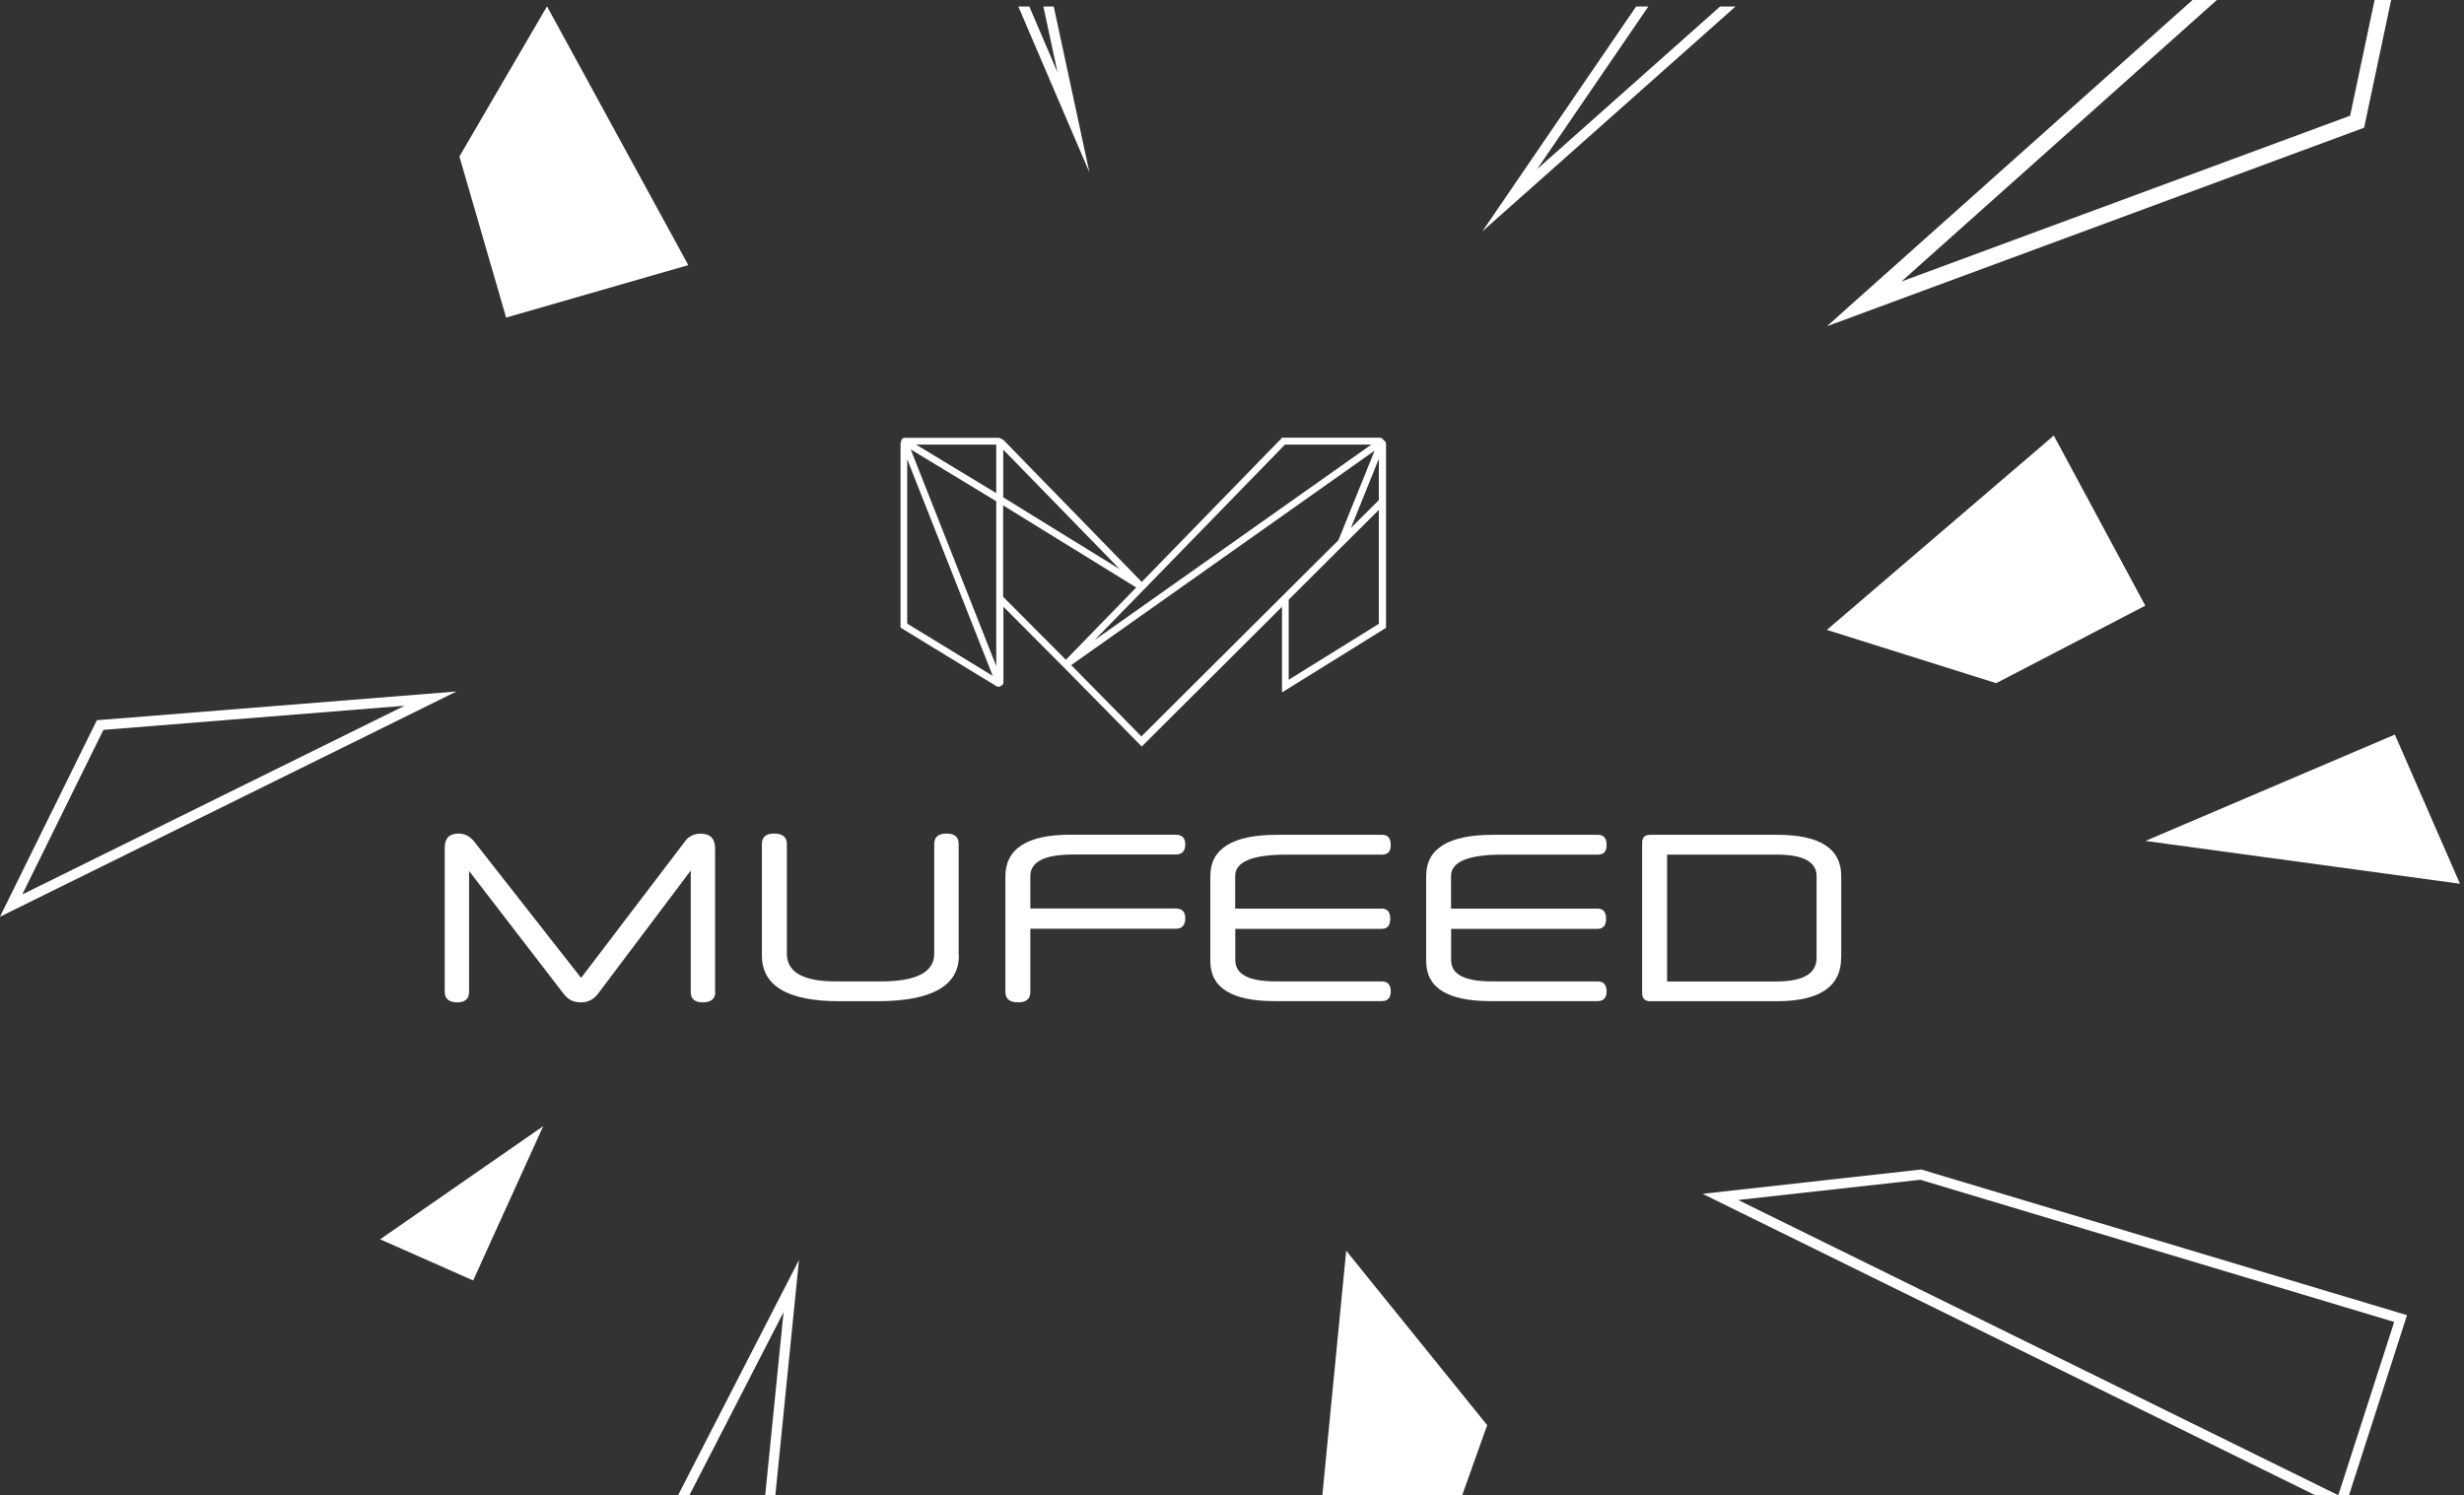 <?xml version="1.0" encoding="UTF-8"?>
<svg xmlns="http://www.w3.org/2000/svg" width="379" height="230" viewBox="0 0 379 230" fill="none">
  <rect x="0" y="0" width="379" height="230" fill="#333333" stroke="none"/>
  <path d="M110.024 152.582C110.024 153.656 109.376 154.193 108.081 154.193C106.865 154.193 106.249 153.656 106.249 152.582V133.915L91.971 152.882C91.292 153.767 90.423 154.193 89.365 154.193C88.78 154.193 88.275 154.083 87.848 153.877C87.422 153.656 87.043 153.324 86.695 152.882L72.149 133.978V152.582C72.149 153.656 71.533 154.193 70.317 154.193C69.1 154.193 68.406 153.656 68.406 152.582V130.424C68.406 128.956 69.116 128.229 70.522 128.229C71.517 128.229 72.37 128.687 73.049 129.603L89.38 150.434L105.412 129.366C105.68 129.003 106.028 128.719 106.438 128.529C106.849 128.34 107.291 128.245 107.765 128.245C109.25 128.245 109.992 129.003 109.992 130.519V152.598L110.024 152.582Z" fill="white"></path>
  <path d="M147.488 146.991C147.488 151.666 143.287 154.019 134.884 154.019H129.135C121.175 154.019 117.194 151.666 117.194 146.991V129.84C117.194 128.766 117.81 128.229 119.058 128.229C120.369 128.229 121.032 128.766 121.032 129.84V146.707C121.032 149.55 123.544 150.971 128.535 150.971H135.5C140.965 150.971 143.697 149.55 143.697 146.707V129.84C143.697 128.766 144.329 128.229 145.593 128.229C146.856 128.229 147.456 128.766 147.456 129.84V146.991H147.488Z" fill="white"></path>
  <path d="M158.481 142.885V152.582C158.481 153.656 157.865 154.193 156.617 154.193C155.291 154.193 154.643 153.656 154.643 152.582V134.831C154.643 130.551 157.991 128.403 164.672 128.403H180.814C181.809 128.403 182.315 128.893 182.315 129.872C182.315 130.93 181.809 131.451 180.814 131.451H165.036C160.661 131.451 158.481 132.557 158.481 134.783V139.758H180.846C181.825 139.758 182.315 140.264 182.315 141.259C182.315 142.332 181.825 142.869 180.846 142.869H158.481V142.885Z" fill="white"></path>
  <path d="M190.006 139.774H212.529C213.398 139.774 213.84 140.295 213.84 141.338C213.84 142.38 213.398 142.885 212.529 142.885H190.006V147.702C190.006 149.882 192.091 150.971 196.229 150.971H212.529C213.461 150.971 213.919 151.477 213.919 152.488C213.919 153.498 213.461 154.004 212.529 154.004H196.087C189.469 154.004 186.168 151.966 186.168 147.86V134.752C186.168 132.651 187.021 131.072 188.727 130.014C190.433 128.956 193.007 128.419 196.451 128.419H212.592C213.477 128.419 213.919 128.94 213.919 129.998C213.919 130.977 213.477 131.467 212.592 131.467H197.904C192.628 131.467 189.991 132.557 189.991 134.768V139.79L190.006 139.774Z" fill="white"></path>
  <path d="M223.206 139.774H245.729C246.614 139.774 247.04 140.295 247.04 141.338C247.04 142.38 246.598 142.885 245.729 142.885H223.206V147.702C223.206 149.882 225.291 150.971 229.429 150.971H245.729C246.661 150.971 247.119 151.477 247.119 152.488C247.119 153.498 246.645 154.004 245.729 154.004H229.287C222.669 154.004 219.368 151.966 219.368 147.86V134.752C219.368 132.651 220.221 131.072 221.927 130.014C223.633 128.956 226.207 128.419 229.65 128.419H245.792C246.677 128.419 247.119 128.94 247.119 129.998C247.119 130.977 246.677 131.467 245.792 131.467H231.104C225.844 131.467 223.191 132.557 223.191 134.768V139.79L223.206 139.774Z" fill="white"></path>
  <path d="M283.193 147.323C283.193 151.777 279.877 154.019 273.275 154.019H253.832C252.995 154.019 252.584 153.593 252.584 152.74V129.666C252.584 128.829 252.995 128.419 253.832 128.419H273.353C279.924 128.419 283.209 130.535 283.209 134.768V147.323H283.193ZM279.419 134.768C279.419 132.572 277.365 131.467 273.275 131.467H256.422V150.987H273.148C277.334 150.987 279.419 149.787 279.419 147.355V134.768Z" fill="white"></path>
  <path d="M212.908 67.773C212.908 67.773 212.829 67.678 212.798 67.647C212.798 67.647 212.782 67.647 212.766 67.631C212.64 67.442 212.434 67.331 212.213 67.331H197.209L175.618 89.52L154.374 67.71C154.28 67.615 154.153 67.552 154.027 67.521C153.885 67.41 153.727 67.347 153.537 67.347H139.164C138.912 67.347 138.69 67.521 138.627 67.757C138.627 67.805 138.611 67.868 138.611 67.915C138.548 68.01 138.517 68.121 138.517 68.231V96.548L153.253 105.55C153.363 105.614 153.474 105.645 153.585 105.645C153.727 105.645 153.869 105.598 153.979 105.503C154.201 105.408 154.343 105.203 154.343 104.966V93.342L163.614 102.644L175.618 114.837L197.193 93.342V106.514L213.193 96.58V68.294C213.193 68.105 213.098 67.915 212.94 67.805L212.908 67.773ZM212.087 70.584V76.933L207.791 81.213L212.087 70.584ZM197.635 68.389H210.934L168.352 98.475L176.455 90.168L197.651 68.389H197.635ZM172.238 87.562L154.311 76.507V69.163L172.238 87.562ZM153.237 75.859L140.902 68.389H153.237V75.859ZM139.543 95.932V70.648L152.7 103.971L139.543 95.932ZM153.237 102.455L140.08 69.132L152.037 76.38L153.237 77.107V102.455ZM154.311 77.754L174.765 90.373L163.946 101.492L154.295 91.81V77.754H154.311ZM175.586 113.305L164.767 102.313L182.551 89.742L211.439 69.321L205.864 83.108L204.016 84.94L197.146 91.779L175.57 113.273L175.586 113.305ZM212.087 95.964L198.22 104.571V92.253L204.806 85.683L212.087 78.434V95.948V95.964Z" fill="white"></path>
  <path d="M105.87 40.783L77.85 48.853L70.664 24.074L84.121 1H84.153L105.87 40.783Z" fill="white"></path>
  <path d="M162.082 1H160.487L162.666 11.139L158.323 1H156.633L167.563 26.506L162.082 1Z" fill="white"></path>
  <path d="M264.58 1L236.434 26.016L253.54 1H251.66L228 35.603L266.949 1H264.58Z" fill="white"></path>
  <path d="M281 96.896L315.906 67L329.978 93.169L307.045 105.093L281 96.896Z" fill="white"></path>
  <path d="M295.513 179.904L261.887 183.647L356.1 230H359.638L267.352 184.595L295.371 181.484L368.262 203.357L359.67 230H361.312L370.236 202.315L295.513 179.904Z" fill="white"></path>
  <path d="M228.75 219.229L224.912 230H203.4L207.064 192.397L228.75 219.229Z" fill="white"></path>
  <path d="M104.306 230H106.044L120.527 201.841L117.7 230H119.263L122.896 193.818L104.306 230Z" fill="white"></path>
  <path d="M58.471 190.644L72.781 196.977L83.552 173.24L58.471 190.644Z" fill="white"></path>
  <path d="M14.894 110.794L0 141.022L70.206 106.372L14.894 110.794ZM15.905 112.278L62.23 108.567L3.427 137.595L15.905 112.278Z" fill="white"></path>
  <path d="M365.247 0L361.488 17.799L292.467 43.305L340.987 0H337.244L281 50.191L363.636 19.647L367.79 0L365.247 0Z" fill="white"></path>
  <path d="M378.378 135.947L368.365 113L330 129.362L378.378 135.947Z" fill="white"></path>
</svg>
